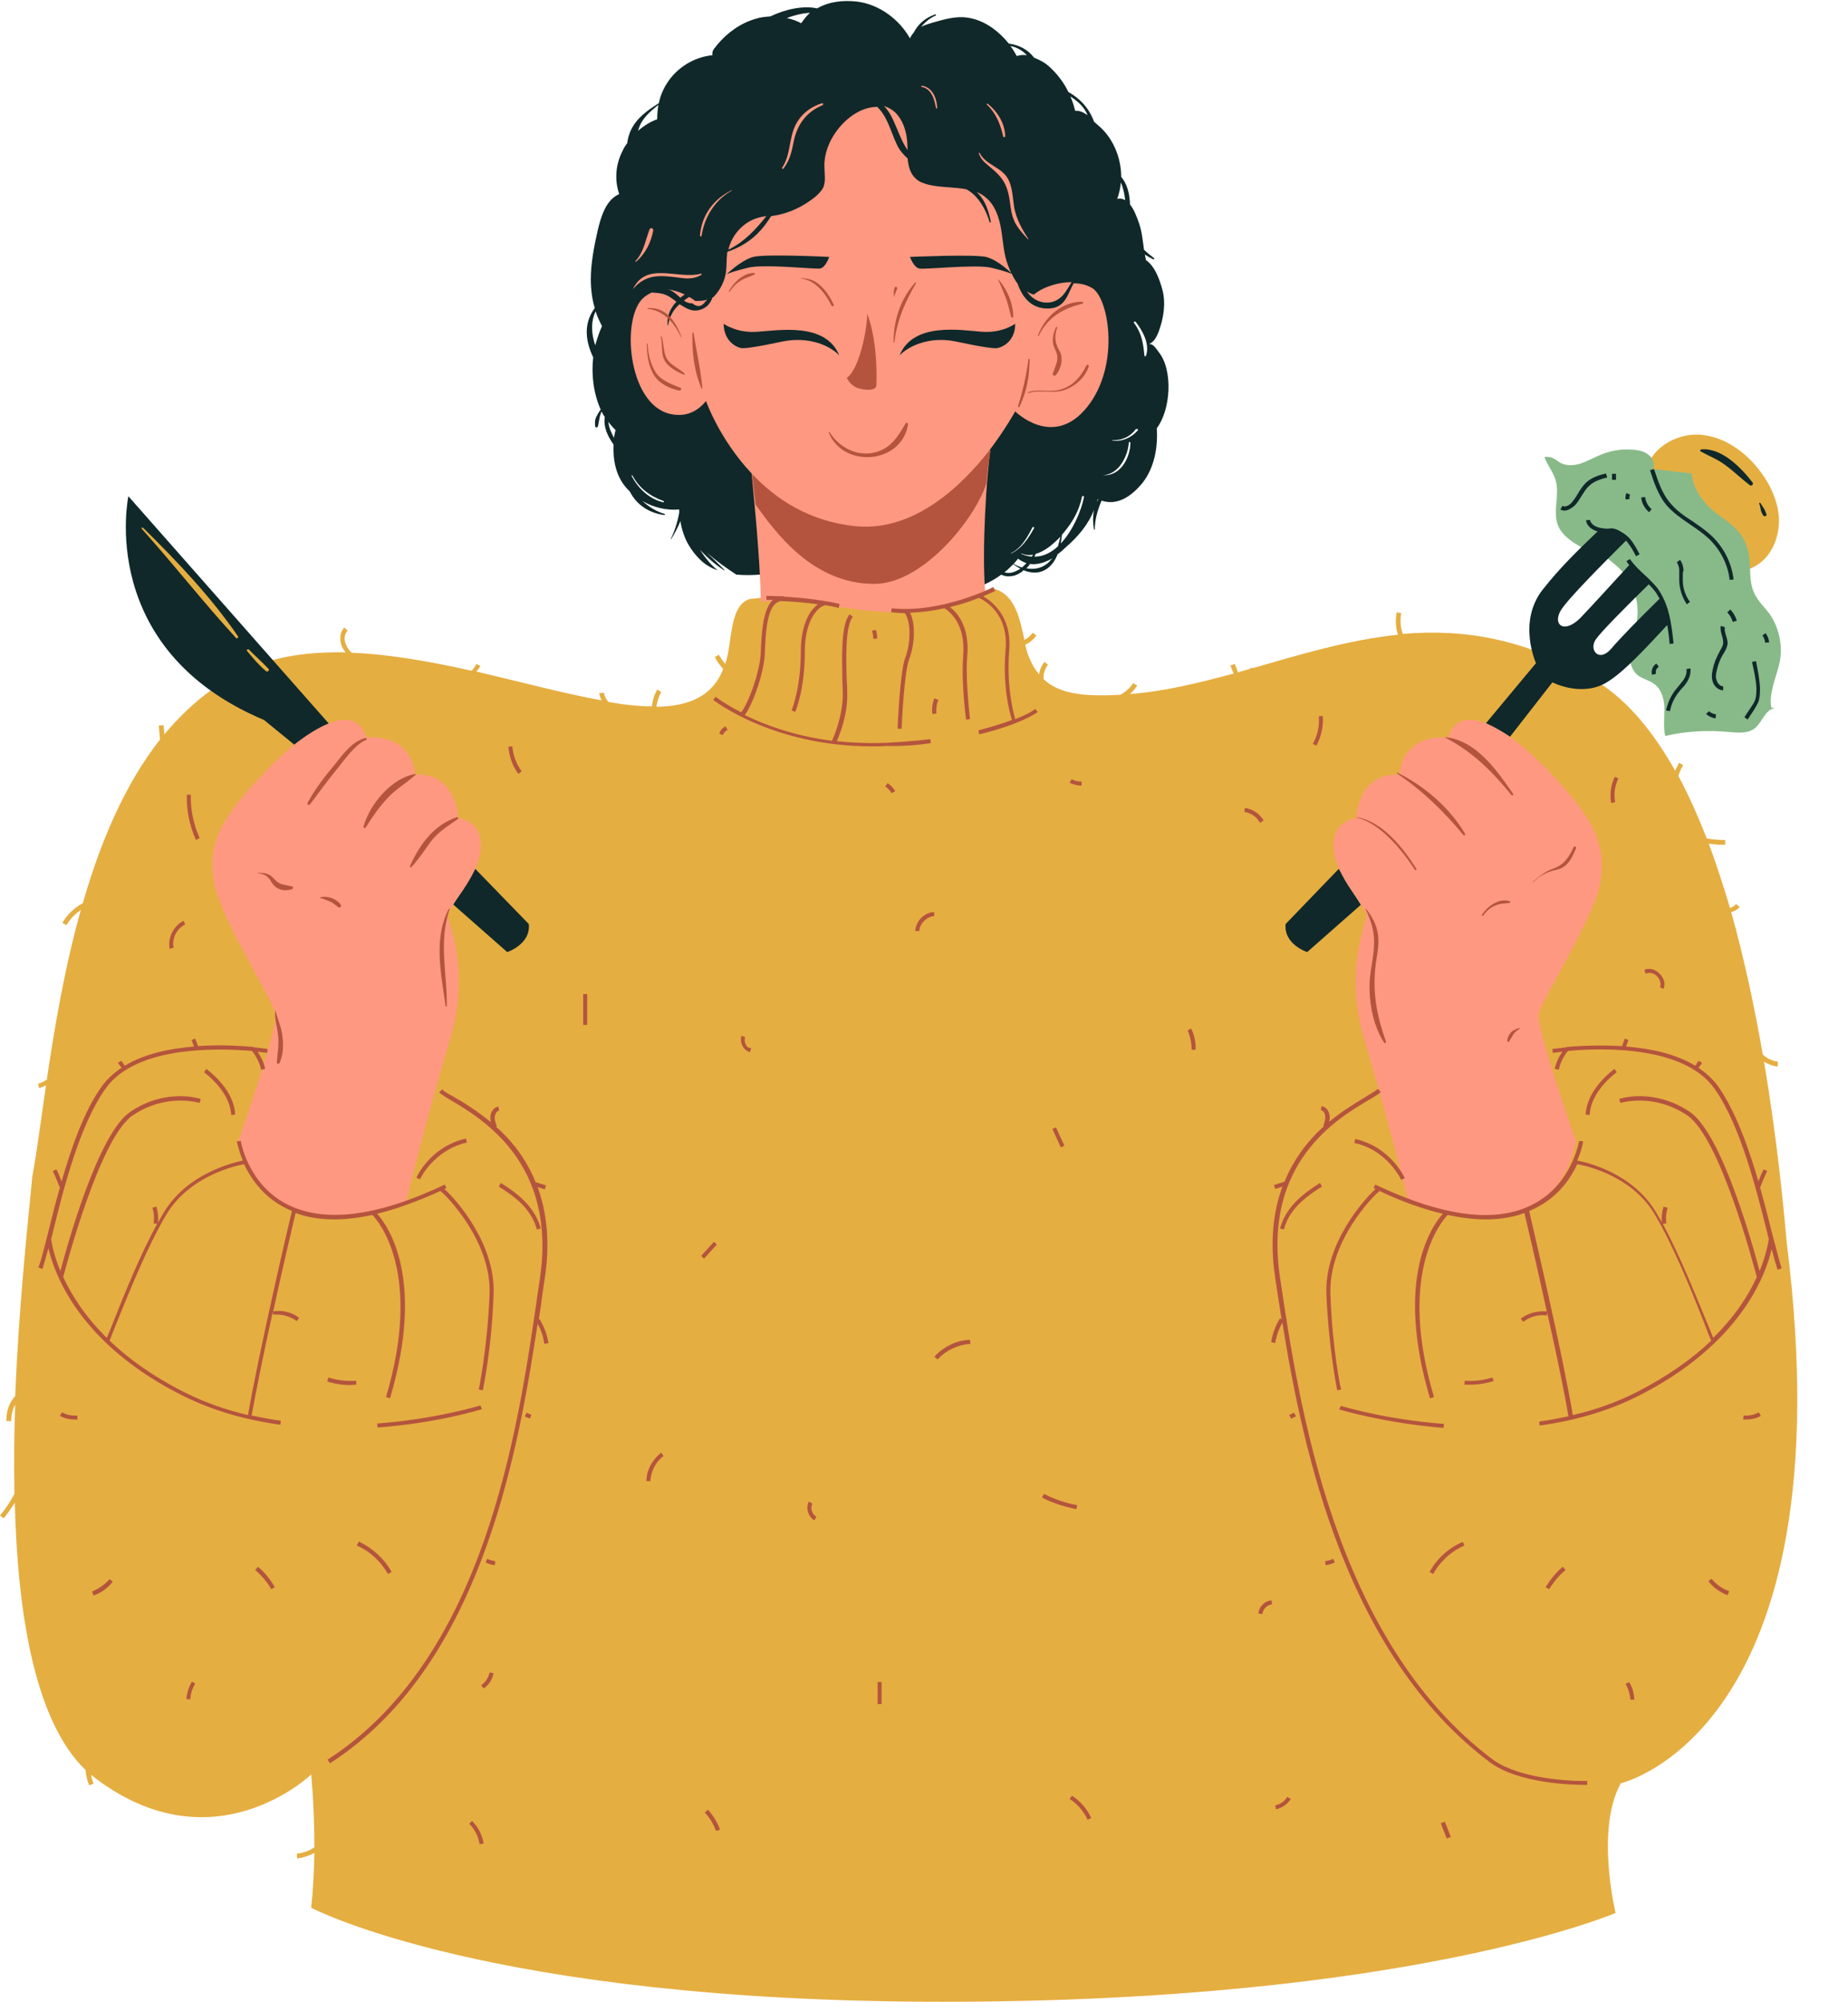 <?xml version="1.0" encoding="UTF-8" standalone="no"?><svg xmlns="http://www.w3.org/2000/svg" xmlns:xlink="http://www.w3.org/1999/xlink" fill="#000000" height="500.2" preserveAspectRatio="xMidYMid meet" version="1" viewBox="0.0 -0.2 462.0 500.2" width="462" zoomAndPan="magnify"><g id="change1_1"><path d="M405.2,445.4c-6.4,11.5-1.3,32.4-1.3,32.4S352.5,500,235.7,500c-113.6,0-157.9-23.5-157.9-23.5 c0.5-4.6,0.7-9.3,0.8-13.7c-1.3,0.7-2.8,1.2-4.3,1.4l-0.1-1.2c1.6-0.2,3.1-0.7,4.4-1.6c0-10.2-0.8-18.2-0.8-18.2s-24.3,23.4-54,0.9 c-0.3-0.3-0.7-0.5-1-0.8c0.1,0.8,0.3,1.5,0.6,2.2l-1.1,0.4c-0.5-1.2-0.8-2.5-0.9-3.8C8.8,430,4.4,403.4,3.7,375.3 c-0.9,1.4-1.8,2.7-2.8,3.9L0,378.5c1.4-1.7,2.6-3.5,3.6-5.4c-0.1-7.4-0.1-14.9,0.2-22.3c-0.7,1.3-1,2.7-1,4.1l-1.2,0 c-0.1-2.3,0.7-4.6,2.2-6.3c0.9-22.2,3.1-42.7,4.3-55c0,0,0,0,0,0c1.1-5.8,2.1-13.7,3.4-22.6c-0.6,0.3-1.1,0.5-1.7,0.7l-0.3-1.1 c0.8-0.2,1.5-0.6,2.2-1c1.9-12.8,4.4-27.8,8.5-42.4c-1.5,1-2.7,2.3-3.6,3.8l-1-0.6c1.2-2.1,3-3.8,5.1-4.9 c4.3-15,10.4-29.6,19.3-40.9l-0.3-3.5l1.2-0.1l0.2,2.3c4.9-5.9,10.6-10.9,17.3-14.6c0.4-0.2,0.8-0.4,1.2-0.6c-2.1-1.4-4-3.1-5.8-4.9 c-3.1-3.2-5.7-6.8-8.4-10.3c-2.7-3.5-5.5-7-7.7-10.9c-1.5-2.6-2.7-5.3-3.4-8.2c-0.4-1.6-3.1-7.5,0.4-5.1c5.1,3.4,9.1,9.3,13.3,13.7 c1.2,1.2,2.6,3.1,3.7,4.3c2.9,3.1,4.9,6,7.6,9.2c2.7,3.1,6,5.7,8.3,9c5.9-1.7,12.3-2.2,18.8-2.1c-0.3-0.4-0.7-0.9-0.9-1.4 c-0.6-1.4-0.7-3.5,0.6-4.8l0.8,0.8c-0.9,0.9-0.9,2.4-0.4,3.5c0.3,0.7,0.8,1.4,1.4,2c9.8,0.4,20.1,2.3,30,4.5 c0.5-0.5,0.9-1.1,1.2-1.7l1,0.5c-0.3,0.5-0.6,1-1,1.4c11.1,2.6,21.9,5.5,31.3,7.2c-0.3-0.6-0.5-1.2-0.6-1.8l1.2-0.1 c0.1,0.8,0.5,1.6,1.1,2.3c3.9,0.7,7.6,1.1,10.9,1.1c0.1-1.5,0.6-2.9,1.3-4.2l1,0.6c-0.6,1.1-1,2.4-1.2,3.7c8.1-0.1,14-2.6,16.7-9.4 c-0.8-0.9-1.5-1.9-2.1-3l1-0.6c0.5,0.8,1,1.6,1.6,2.3c0.3-0.8,0.5-1.7,0.7-2.6c1-5.3,1-12.7,5.8-13.7c0.7,0,1.5-0.1,2.2-0.2 c0.9-0.1,1.7-6.4,2.5-6.4c5.3,0,10.8-3.7,16-3c6.2,0.9,11.7,3.3,18,3c6.8-0.3,11-1,19,5c0.5-0.2,2.4-0.7,2.9-0.9 c5.5,1.4,6.6,7.8,7.7,12.8c0.8-0.4,1.5-1,2.1-1.8l0.9,0.7c-0.7,1-1.7,1.8-2.8,2.3c0.3,1.1,0.5,2.1,0.9,3c0.7,1.7,1.5,3.2,2.6,4.4 c0.1-1.1,0.6-2.2,1.3-3.1l0.9,0.7c-0.8,1-1.2,2.3-1.1,3.6c3.6,3.4,9.2,4.5,19.2,3.9c1.3-0.7,2.4-1.7,3.2-2.9l1,0.6 c-0.5,0.8-1.1,1.5-1.8,2.1c0.1,0,0.2,0,0.3,0c8.6-0.7,17.1-2.8,25.6-5.1l-0.8-2l1.1-0.4l0.8,2.1c1-0.3,2.1-0.6,3.1-0.9v-0.2h0.8 c11.8-3.4,23.7-7,36.1-8.3c-0.6-1.8-0.7-3.7-0.3-5.6l1.1,0.2c-0.3,1.7-0.2,3.6,0.4,5.2c15.3-1.3,31.4,1.1,48.9,12.1 c7.5,4.8,13.8,12.5,19.2,22.1c0.3-0.7,0.6-1.3,1-2l1,0.6c-0.5,0.8-0.9,1.7-1.2,2.7c2.6,4.8,4.9,10.1,7.1,15.6c1.5,0.3,3,0.4,4.6,0.4 l0,1.2c-1.4,0-2.7-0.1-4.1-0.3c1.9,5.2,3.7,10.6,5.3,16.1c0.6-0.2,1.1-0.5,1.5-1l0.9,0.7c-0.5,0.7-1.3,1.1-2.1,1.3 c3.3,11.8,5.9,24.1,7.9,35.6c1,1,2.4,1.6,3.8,1.8l-0.1,1.2c-1.2-0.1-2.4-0.6-3.4-1.2c3.3,19.4,4.9,36.4,5.7,45.3v0 C462,432.4,405.2,445.4,405.2,445.4z M415.6,132.5c2.7,4.2,6.4,7.8,11.1,9.6c4.7,1.7,10.3,1.1,14-2.2c3-2.8,4.3-7.1,4-11.2 c-0.4-4.1-2.2-7.9-4.7-11.2c-3.7-4.9-9.1-8.7-15.2-9.1c-6.1-0.3-12.5,3.7-13.5,9.7c0,0,1,2.4,1.1,5.6 C412.5,126.9,413.9,129.9,415.6,132.5z" fill="#e5ae41"/></g><g id="change2_1"><path d="M445,164.8c-0.7,3.9-2.8,7.7-2.2,11.7c0,0-0.1,0-0.1,0l0.9,0.3c-2.3,0.3-3,3.4-4.8,4.9 c-1.8,1.5-4.4,1.2-6.7,1c-5.3-0.5-10.6-0.2-15.8,1c-0.5-2.2-0.2-4.5-0.2-6.7c0-2.2-0.6-4.7-2.3-6.1c-1.3-1.1-3.1-1.4-4.4-2.4 c-1.8-1.5-2.2-4.2-1.9-6.6c0.4-2.4,1.3-4.6,1.7-6.9c0.9-5.3-1.3-10.7-5.4-14.1c-0.7-0.6-2.1-1.7-2.8-2.3c-1.8,0-3.4-0.9-5-1.7 c-2.6-1.4-5.4-3.1-6.5-5.8c-1.4-3.5,0.5-7.7-0.6-11.3c-0.6-2.1-2.1-3.8-2.8-5.8c1.5-0.2,2.4,0.3,3.6,1.2c1.6,1.1,3.7,1,5.5,0.4 c1.8-0.6,3.5-1.6,5.3-2.3c2.5-1,5.3-1.4,8-1.1c1.3,0.1,2.7,0.4,3.7,1.3c1,0.8,1.6,2.3,1.1,3.5c3.2,0.4,6.4,0.7,9.6,1.1 c0.4,3.4,2.1,6.2,4.6,8.6c2.2,2.1,5,3.5,7,5.8c1.2,1.4,2.1,3.1,2.5,4.9c0.9,3.5,0,7.4,1.6,10.7c0.9,1.9,2.5,3.4,3.8,5.1 C444.6,156.4,445.7,160.7,445,164.8z" fill="#88ba89"/></g><g id="change3_1"><path d="M417.4,160.7l1-0.1c-0.4-3.5-0.8-7.8-2.6-11.4c-0.1-0.2-0.2-0.4-0.3-0.6c0,0,0,0,0,0 c-0.3-0.6-0.7-1.2-1.1-1.8c-1-1.2-2.1-2.3-3.2-3.3c-1.4-1.3-2.7-2.5-3.7-4l-0.9,0.5c0.2,0.4,0.5,0.7,0.7,1 c-4.8,5.2-9.4,10.3-12.2,13.2c-4.1,4.1-6.9,1.7-5-1.7c1.6-2.9,12.1-13.3,16.4-17.6c0.2,0.2,0.4,0.4,0.5,0.6c0.8,1,1.4,2.1,2,3.3 l0.9-0.5c-0.6-1.2-1.3-2.4-2.1-3.5c-0.8-1-1.7-1.7-2.7-2.2c-0.6-0.4-1.3-0.7-2.2-0.8c-0.3,0-0.6,0.1-1,0.1c0,0-0.1,0-0.1,0 c-0.6,0-1.1-0.1-1.7-0.2c-1.2-0.2-2.4-0.9-2.6-2l-1,0.1c0.2,1.5,1.5,2.4,2.9,2.8c-4.8,4.6-9.2,8.8-13.7,14.5 c-6.4,8.1-1.7,18.4-1.7,18.4l-12.5,15c0,0,4.8,2.5,6,3.4l10.6-13.6c0,0,7.3,3.8,13.6,0c4.3-2.6,9.7-8.5,15.1-14.3 C417.1,157.7,417.3,159.3,417.4,160.7z M402.8,161.9c-3.1,3.6-5.7,0.2-3.8-2.4c1.4-2,8-8.6,13.2-13.7c0.5,0.5,1,1.1,1.5,1.7 c0.5,0.6,0.8,1.3,1.2,1.9C409.9,154.3,405,159.3,402.8,161.9z M431.5,158.6c0.2,0.6,0.4,1.3,0.4,2c-0.1,0.9-0.5,1.7-1,2.5l-0.2,0.3 c-0.7,1.2-1.2,2.5-1.5,3.9c-0.3,1.1-0.3,1.9,0,2.6c0.2,0.7,0.9,1.4,1.6,1.4l0,1c-1.1,0-2.2-0.9-2.6-2.1c-0.4-1.1-0.2-2.3,0-3.2 c0.3-1.5,0.9-2.9,1.6-4.2l0.2-0.4c0.4-0.7,0.8-1.3,0.8-2c0-0.5-0.1-1.1-0.3-1.7c-0.2-0.8-0.5-1.6-0.3-2.5l1,0.3 C431.1,157.3,431.3,157.9,431.5,158.6z M440,171.7c0,0.9,0,2-0.3,3.2c-0.3,0.8-0.8,1.6-1.2,2.3l-1.6,2.4l-0.8-0.6l1.6-2.4 c0.4-0.6,0.9-1.3,1.1-2c0.3-0.9,0.3-2,0.3-2.8c-0.1-2.2-0.6-4.4-1.1-6.6l1-0.2C439.4,167.1,439.9,169.4,440,171.7z M427.1,134.3 c-1.4-1.3-2.9-2.3-4.5-3.4c-2.2-1.5-4.4-3-6.1-5c-2-2.5-3.1-5.8-4-8.6l1-0.3c1,2.9,1.9,5.9,3.9,8.3c1.6,2,3.6,3.4,5.8,4.8 c1.6,1.1,3.2,2.2,4.6,3.5c3.1,2.9,5.1,6.8,5.6,11l-1,0.1C432,140.8,430,137,427.1,134.3z M391.1,127.4c-0.4,0-0.7-0.1-1-0.3l0.5-0.9 c0.7,0.4,1.7-0.1,2.3-0.8c0.6-0.7,1.1-1.4,1.6-2.3c0.6-1,1.2-1.9,2-2.7c1.4-1.3,3.3-1.9,5-2.3l0.3,1c-1.5,0.4-3.3,0.9-4.5,2.1 c-0.8,0.7-1.3,1.6-1.9,2.5c-0.5,0.8-1,1.7-1.7,2.4C392.9,126.8,392,127.4,391.1,127.4z M422.6,166.8c0.2,1.4-0.4,2.7-0.9,3.5 c-0.4,0.6-0.8,1.1-1.3,1.6c-0.3,0.3-0.6,0.7-0.9,1.1c-1,1.3-1.7,2.9-2,4.5l-1-0.2c0.4-1.7,1.1-3.4,2.2-4.9c0.3-0.4,0.6-0.7,0.9-1.1 c0.4-0.5,0.8-1,1.2-1.5c0.5-0.7,1-1.8,0.8-2.8L422.6,166.8z M420.7,143.7c0,0.3,0,0.7,0,1c0,2,0.6,3.9,1.8,5.5l-0.8,0.6 c-1.2-1.8-1.9-4-1.9-6.1c0-0.3,0-0.7,0-1c0-0.5,0-0.9,0-1.4c0-0.9-0.3-1.5-0.6-2l0.8-0.6c0.5,0.6,0.8,1.5,0.9,2.6 C420.7,142.7,420.7,143.2,420.7,143.7z M432.6,152.1c0.7,0.8,1.3,1.7,1.6,2.8l-1,0.3c-0.3-0.9-0.7-1.7-1.4-2.4L432.6,152.1z M410.3,124.1l1-0.1c0.1,1.1,0.7,2.3,1.6,3l-0.6,0.8C411.2,126.9,410.4,125.5,410.3,124.1z M406.4,124.6c-0.1-0.5,0-1.1,0.2-1.6 l0.9,0.4c-0.1,0.3-0.2,0.7-0.1,1.1L406.4,124.6z M404,119.7h-1v-1.5h1V119.7z M414.1,165.6l0.6,0.8c-0.6,0.4-0.9,1.1-0.7,1.8l-1,0.2 C412.7,167.3,413.2,166.2,414.1,165.6z M427.3,177.5c0.4,0.5,1.1,0.7,1.7,0.8l-0.1,1c-0.9-0.1-1.7-0.5-2.4-1.1L427.3,177.5z M442.3,160.3l-1,0.1c-0.1-0.7-0.3-1.3-0.7-1.8l0.8-0.6C441.9,158.7,442.2,159.5,442.3,160.3z M132.2,230.7c0.5,5.1-5.4,7-5.4,7 l-13.4-11.8l-9.6-15.8l15.1,6.9L132.2,230.7z M334.7,216.9l5.5,9l-13.4,11.8c0,0-5.9-1.9-5.4-7L334.7,216.9z M66,179.7l7.6,6.2 c0,0,25.1,22.1,8.6-5.3l-50.1-56.8C32.1,123.8,23.9,162,66,179.7z M62.2,162.1c1.6,1.6,3.3,3.1,4.9,4.8c0.4,0.4-0.2,0.9-0.6,0.6 c-1.8-1.5-3.2-3.2-4.7-5C61.5,162.3,61.9,161.9,62.2,162.1z M35.8,131.7c8.5,8.4,16.9,17.2,23.7,27.1c0.2,0.3-0.3,0.7-0.5,0.4 c-8.1-8.8-15.5-18.3-23.5-27.2C35.2,131.8,35.5,131.5,35.8,131.7z M425.2,112.6c-0.3-0.1-0.1-0.5,0.1-0.5c5.1-0.5,10,4.6,12.8,8.2 c0.4,0.5-0.2,1.1-0.7,0.7c-2.1-1.6-4-3.5-6.1-5C429.5,114.6,427.3,113.8,425.2,112.6z M440.8,128.6c-0.3-0.5-0.5-0.9-0.6-1.4 c-0.1-0.5-0.2-1.1-0.4-1.6c0-0.2,0.2-0.2,0.3-0.1c0.3,0.5,0.6,0.9,0.9,1.4c0.3,0.5,0.4,0.9,0.6,1.4 C441.8,128.7,441.1,129,440.8,128.6z M289.7,87.8c-0.7-0.9-1.4-2.2-2.5-2c1.3-0.5,2-1.9,2.5-3.2c1.2-3.3,1.8-7,0.9-10.4 c-0.7-2.6-1.9-5.9-4.1-7.4c-0.1-0.5-0.2-0.9-0.3-1.4c0.6,0.4,1.3,0.8,2.1,1.2c0.2,0.1,0.4-0.2,0.2-0.3c-0.9-0.7-1.8-1.4-2.5-2.1 c-0.3-2.2-0.5-4.4-1.2-6.5c-0.6-1.7-1.3-3.6-2.3-4.8c0-0.7-0.1-1.4-0.2-2.2c-0.3-1.8-0.9-3.4-2-4.7c0-4.9-2.1-9.9-5.9-13 c-0.3-0.3-0.6-0.5-0.9-0.8c-1.1-3.1-3.3-5.7-6.4-7.4c-1-2.1-2.4-4-4-5.6c-0.8-0.8-1.6-1.5-2.5-2c-0.7-0.4-1.4-0.7-2.1-1 c-1.4-1.9-3.7-3.2-6.3-3.5c-2.9-3.6-6.9-6.4-11.5-6.6c-2.6-0.1-5.2,0.7-7.7,1.4c-1,0.3-1.9,0.6-2.7,1c1-1.2,2.2-2.2,3.6-2.8 c0.2-0.1,0.1-0.4-0.1-0.3c-2.4,0.8-4.3,2.4-5.4,4.6c-0.4,0.4-0.7,0.9-0.9,1.4c-2.7-4.8-7.7-8.5-13.2-9.2c-3.6-0.4-7.1,0-10,1.7 c-3.6-0.8-8.2,0.3-11.7,2c-1.2,0.1-2.5,0.2-3.7,0.6c-3.8,1.1-7.1,3.5-9.6,6.5c-0.8,1.1-1.3,1.3-1.2,2.6c-3.9,0.4-7.5,2.3-10.1,5.3 c-1.6,1.9-2.8,4.2-3.3,6.7c-2.9,1.8-5.7,3.8-7.1,7c-0.4,1-0.7,2-0.8,3c-0.5,0.6-0.9,1.3-1.2,2c-1.7,3.3-2,7.2-0.8,10.7 c-3.3,1.4-4.6,5.7-5.4,9.2c-0.9,4-1.7,8.1-1.7,12.1c0,2.4,0.3,4.9,1,7.2c0,0,0,0-0.1,0.1c-2.8,3.9-2.2,8.2-0.3,12.2 c-0.5,4.4,0.1,9.1,1.9,13.1c0,0,0,0-0.1,0c-0.4,0.6-0.8,1.3-1.1,1.9c-0.3,0.7-0.3,1.5-0.2,2.2c0,0.4,0.6,0.4,0.7,0 c0.1-0.7,0.3-1.4,0.4-2.1c0.1-0.6,0.3-1.1,0.5-1.6c0.2,0.5,0.5,1,0.8,1.4c-0.4,2.4,0.7,4.8,2.2,6.9c-0.2,3.9,0.6,7.8,3.1,10.7 c0.3,0.4,0.7,0.7,1,1.1c1.6,3.1,4.6,5.3,8.6,5.8c0.2,0,0.2-0.2,0-0.3c-2.1-0.6-3.9-1.8-5.5-3.2c2.8,1.6,6,2.4,9.2,2.1 c0,0.3,0,0.5,0,0.8c-0.4,2.4-1.2,4.7-2.1,6.6c0,0.1,0,0.1,0.1,0c0.8-1.3,1.7-2.9,2.3-4.5c0.3,2,1,4.1,1.9,5.7c0.9,1.6,2,3,3.3,4.2 c1.2,1.1,2.6,1.9,4.1,2.4c-1.7-1.4-3.1-3.1-4.4-5.1c0,0,0,0,0,0c1.8,1.9,3.7,3.6,6,5.1c0.1,0.1,0.2-0.1,0.1-0.1 c-1.4-1.4-2.9-2.9-4.4-4.3c2.3,2,4.8,3.8,7.4,5.5c0.1,0,0.2,0,0.3,0c3.3,0.3,6.6-0.1,9.9-0.4c3.6,3.9,6.3-3,11.5-2 c3.6,0.7,8,11.8,11.5,10.6c4.6-1.5,9.1-3.4,13.3-5.8c0.4,0.8,1,1.4,1.9,1.6c6.1,1.3,12.8-0.3,17.8-4c0.7,0.3,1.4,0.5,2.3,0.4 c1.3-0.1,2.4-0.7,3.3-1.5c2,0.8,4.1,0.9,6-0.5c1.2-0.9,2-2.2,2.5-3.5c0.7-0.5,1.4-1.1,2-1.7c3-2.6,5.7-5.7,7.1-9.4 c-0.3,1.6-0.3,3.2,0,4.9c0,0.1,0.2,0.1,0.2,0c0-2.4,0.7-4.9,1.7-7.2c3.9,1.3,7.4-1,10.2-4.4c3-3.8,3.9-8.9,3.6-13.7 C292.7,102.2,293.3,92.3,289.7,87.8z M148.8,86.1c-0.9-2.8-1.2-5.7,0.1-8.5c0.4,1.3,1,2.5,1.6,3.7C149.8,82.8,149.3,84.4,148.8,86.1 z M153.5,109.2c-0.7-1.3-1.3-2.6-1.4-4c0.5,0.7,1.1,1.4,1.8,2.1C153.7,107.9,153.6,108.6,153.5,109.2z M160.3,30.5 c1-1.8,2.7-3.2,4.3-4.5c-0.2,1.2-0.3,2.4-0.3,3.6c-1.7,0.6-3.3,1.6-4.8,2.9C159.7,31.9,159.9,31.2,160.3,30.5z M165.8,125.3 c-3.5-0.8-6.3-3.5-7.9-6.6c-0.1-0.1,0.1-0.2,0.2-0.1c1.7,3.2,4.4,5.2,7.8,6.4C166,125.1,166,125.4,165.8,125.3z M200.3,5.6 c-1.1-0.6-2.3-1-3.6-1.3c1.9-0.7,3.9-1.2,5.8-1.3C201.7,3.7,201,4.6,200.3,5.6z M258.1,131.6c0.1-0.3,0.6,0,0.4,0.2 c-1.4,2.5-3,5-5.7,6.3c-0.1,0-0.1-0.1,0-0.1C255.4,136.7,256.8,134.1,258.1,131.6z M258.3,138.4c-0.1,0.2-0.3,0.3-0.4,0.5 c-0.8-0.1-1.7-0.3-2.6-0.7c-0.1,0,0-0.1,0-0.1C256.3,138.5,257.3,138.6,258.3,138.4z M256.7,13.6c-0.8-0.1-1.6-0.1-2.5,0.2 c-0.5-0.9-1-1.7-1.6-2.5C254.2,11.6,255.6,12.4,256.7,13.6z M254.2,142.4c-1.1,0.6-2.2,0.7-3.1,0.4c0.8-0.6,1.5-1.3,2.2-2 c0.6,0.4,1.2,0.8,1.8,1.1C254.8,142.1,254.5,142.3,254.2,142.4z M255.5,141.6c-0.7-0.2-1.4-0.5-2.1-0.9c0.4-0.4,0.8-0.9,1.1-1.3 c0.7,0.5,1.4,0.9,2.1,1.1C256.3,140.9,255.9,141.2,255.5,141.6z M262.4,140.1c-1.7,1.7-3.8,2.1-5.8,1.7c0.3-0.3,0.7-0.7,0.9-1.1 c1,0.2,2.1,0,3.2-0.3c0.9-0.3,1.7-0.7,2.5-1.1C262.9,139.5,262.6,139.8,262.4,140.1z M264.5,136.3c-1.7,1.6-3.7,2.6-5.9,2.6 c0.1-0.2,0.2-0.4,0.3-0.7c2.3-0.6,4.5-2.5,6.2-4.3C264.9,134.7,264.7,135.6,264.5,136.3z M265.2,135.6c0.1-0.7,0.2-1.5,0.3-2.2 c0.2-0.2,0.4-0.5,0.6-0.7c2.2-2.7,3.7-5.4,4.4-8.8c0.1-0.3,0.5-0.2,0.5,0.1C270.3,127.5,268.2,132.4,265.2,135.6z M268.8,27.5 c-0.3-1.2-0.7-2.5-1.2-3.6c1.8,1.2,3.4,2.5,4.3,4.7c0,0,0,0,0,0C270.9,27.9,270,27.4,268.8,27.5z M274.3,125.1 c0-0.2,0.1-0.4,0.1-0.6c0,0,0.1,0,0.1,0C274.5,124.8,274.4,125,274.3,125.1z M280.2,45.4c0.6,1.3,0.9,2.8,1.1,4.4 c-0.6-0.3-1.2-0.5-2-0.3C279.8,48.1,280.1,46.8,280.2,45.4z M275.8,118.5C275.7,118.5,275.7,118.4,275.8,118.5 c3.9-0.1,6.2-4.8,6.4-8.1c0-0.2,0.4-0.2,0.4,0C282.6,114.1,280.1,118.9,275.8,118.5z M284.4,107.4c-1.6,1.8-3.9,2.8-6.3,2.5 c-0.1,0-0.1-0.1,0-0.1c2.3,0.1,4.5-0.9,5.8-2.7C284.2,106.8,284.7,107.1,284.4,107.4z M286.5,88.7c-0.1,0.2-0.4,0.2-0.4-0.1 c-0.3-3.1-0.7-5.6-2.6-8.1c-0.2-0.2,0.2-0.5,0.4-0.3C285.7,82.5,287.5,85.8,286.5,88.7z" fill="#10282a"/></g><g id="change4_1"><path d="M244.7,38.1c0-0.1,0.1-0.2,0.2-0.1c1.7,3.3,5.9,3.5,7.4,7.1c0.9,2.1,0.9,4.6,1.3,6.8 c0.6,2.8,1.9,5.2,3.5,7.6c0,0,0,0.1-0.1,0.1c-1.2-1.3-2.5-2.7-3.3-4.3c-1.2-2.4-1-5-1.7-7.5c-0.9-3.3-2.5-4.6-5-6.7 C245.9,40.2,245.2,39.5,244.7,38.1z M195.8,42c1.6-2,2.1-4.2,2.6-6.7c0.8-4.2,3.1-7.5,7.2-9.2c0.3-0.1,0.2-0.6-0.1-0.5 c-2.9,0.9-5.2,2.7-6.6,5.4c-1.7,3.4-1.2,7.4-3.3,10.6C195.4,41.9,195.7,42.1,195.8,42z M175.4,58.7c0.7-4.7,3.4-9,7.6-11.3 c0.1,0,0-0.1,0-0.1c-4.6,2.2-7.6,6.3-8,11.3C174.9,58.9,175.4,59,175.4,58.7z M158.2,72.1c3.3-4,7.1-3.5,11.7-2.9 c1.9,0.3,3.8,0.3,5.4-0.7c0.2-0.1,0.1-0.4-0.1-0.3C169.3,69.7,161.6,65,158.2,72.1C158.1,72.1,158.2,72.2,158.2,72.1z M159,65.2 c2.3-1.9,3.8-4.9,4.3-7.8c0.1-0.6-0.7-0.8-0.9-0.3c-1.1,2.8-1.4,5.6-3.5,7.9C158.8,65.2,158.9,65.3,159,65.2z M230.4,21.5 c2.5,0.5,3.2,3.1,3.6,5.3c0,0.2,0.3,0.1,0.3,0c-0.1-2.4-1.1-5.1-3.8-5.6C230.3,21.2,230.3,21.5,230.4,21.5z M250.8,33.9 c0.1,0.3,0.5,0.2,0.5-0.1c-0.1-3.2-1.9-6.1-4.4-8.1c-0.1-0.1-0.3,0.1-0.2,0.2C249,28.1,250.1,30.8,250.8,33.9z M400.2,219.6 c1.2-9.1-1.7-15.4-13.5-27.6c-11.9-12.2-22.2-16.3-24.7-7.9c0,0-11-1.5-12.2,9.3c0,0-9.4-1.5-10.8,10.8c0,0-6.2,0.6-5.6,7.8 c0.6,7.2,8.4,14.5,8.2,16.7c-0.2,2.3-5.6,13.9-0.5,30.9c5.2,17.1,11,40.5,11,40.5s35.8,14.9,41.9-15.2c0,0-9.9-28-9.3-31.7 C385.3,249.6,399,228.7,400.2,219.6z M257,73c2.2,2.9,6.3,3.3,8.7,0.6c0.9-1,1.5-2.2,2.2-3.3c-3.5,0-7.3,1.3-9.4,3.1 c-0.6-0.1-1.2-0.4-1.8-0.8C256.8,72.8,256.9,72.9,257,73z M167.6,72.3c1,0.5,1.7,1.2,2.5,1.9c0.4-0.3,0.7-0.6,1.1-0.8 c-1.2-0.6-2.7-1.1-4.3-1.3C167.2,72.2,167.4,72.2,167.6,72.3z M114.6,204.2c-1.4-12.3-10.8-10.8-10.8-10.8 c-1.2-10.8-12.2-9.3-12.2-9.3c-1.3-4.4-4.7-5.4-9.5-3.5c-2.5,1-5.4,2.8-8.6,5.3c-2.1,1.7-4.4,3.8-6.6,6.1 c-11.9,12.2-14.8,18.4-13.5,27.6c1.2,9.1,14.9,30,15.5,33.6c0.6,3.7-9.3,31.7-9.3,31.7c6.1,30.1,41.9,15.2,41.9,15.2 s5.8-23.4,11-40.5s-0.3-28.6-0.5-30.9c-0.2-2.3,7.6-9.6,8.2-16.7C120.8,204.8,114.6,204.2,114.6,204.2z M176.3,75.2 c0.2-0.2,0.4-0.3,0.5-0.5c-1,0.3-2,0.3-3,0.3c0,0-0.6-0.5-1.5-1c-0.5,0.3-0.9,0.6-1.3,0.9c0.6,0.5,1.3,0.7,2.1,0.7 C174.3,76.6,175.4,76.5,176.3,75.2z M191.6,53.8c-0.7,0.1-1.3,0.2-2,0.4c-3.7,1-6.7,4.3-7.5,8C186.1,60.2,188.8,57.3,191.6,53.8z M226.9,37.3c0-0.7-0.1-1.4-0.1-2.1c-0.2-2.7-1.1-5.5-3.1-7.4c-0.8-0.7-1.7-1.2-2.7-1.5c1,1,1.7,2.2,2.3,3.5 C224.6,32.6,225.4,35.2,226.9,37.3z M271.8,101.5c-8.5,10.6-18,1.1-18,1.1s-2.4,4.4-6.5,9.8c0.1,0,0.2-0.1,0.3-0.1 c-0.9,5.8-2.2,24.6-1.3,35.5c-6.1,3-12.8,4.7-19.6,5c-5.8,0.2-11.6-0.6-17.4-1.4c-4.8-0.7-9.7-1.6-14.6-1.5c-1.4,0-3,0.2-4.5,0.3 c-0.1-11.2-2.2-30.7-2.3-32.1c-8.1-8.6-11.4-18.1-11.4-18.1c-2,2.5-5,4.2-9.1,3.2c-10.6-2.6-12.2-24.4-6.4-29.1 c0.6-0.5,1.3-0.9,1.9-1.2c1.4,0.1,2.6,0.1,4,0.8c0.8,0.4,1.5,1,2.2,1.5c-1.5,1.6-2.4,3.5-2.2,5.9c0,0,0.1,0.1,0.1,0 c0.4-2.3,1.4-4,2.9-5.3c0.1,0.1,0.2,0.2,0.3,0.2c1.4,0.9,2.8,1.7,4.5,1.3c1.8-0.4,2.9-1.6,3.4-3.1c0.1-0.1,0.3-0.2,0.4-0.3 c1.6-1.7,2.7-3.9,3-6.2c0.2-1.6,0.1-3.2,0.3-4.7c0-0.1,0-0.2,0.1-0.3c3.2-1.1,6-2.8,8.3-5.4c1-1.1,1.8-2.3,2.6-3.5 c0.2,0,0.5-0.1,0.7-0.1c3.8-0.6,7.3-2.3,10.3-4.7c0.8-0.7,1.5-1.4,2-2.3c0.7-1.6,0.3-3.5,0.3-5.3c-0.2-5.9,4.6-12.5,10.2-14.4 c1-0.3,2-0.5,3-0.5c2.6,2.5,3.3,6,4.9,9.4c0.7,1.5,1.7,2.6,2.7,3.5c0.2,1.9,0.6,3.7,2,5c0.8,0.8,1.9,1.2,3,1.5 c3.1,0.8,6.6,0.6,9.7,1.2c0.9,0.5,1.8,1.2,2.5,2c1.6,1.8,2.6,3.9,3.3,6.2c0.1,0.2,0.3,0.1,0.3-0.1c-0.5-2.5-1.3-5.1-3.1-7 c-0.1-0.1-0.2-0.2-0.4-0.4c0.8,0.3,1.6,0.8,2.3,1.4c2.3,1.9,3.3,5,3.8,8c0.5,3,0.6,6.1,1.7,8.9c0.5,1.4,1.3,3.1,2.4,4.6 c1.2,3.4,3.4,6.2,7.5,6.2c4.4,0,4.9-3.4,6.5-6.3c1.6,0,3,0.3,4.3,1C277.1,73.4,280.3,90.9,271.8,101.5z M181.6,68.4 c0,0,0.5-0.5,5.4-1.7c3.9-1,16.6,0.4,18,0.2s2.3-2.9,2.3-2.9s-15.8-0.8-19,0C185.1,64.9,181.6,68.4,181.6,68.4z M209.8,88.6 c-3.4-8.4-15.3-6.2-20.5-5.9c-5.1,0.4-8.4-2-8.4-2c0.1,4.7,3.6,6,4.5,6.1c0.8,0.1,3.9-0.3,10.4-1.7 C202.4,83.8,207.7,86.3,209.8,88.6z M227.5,64c0,0,0.9,2.6,2.3,2.9s14.1-1.1,18-0.2c4.9,1.2,5.4,1.7,5.4,1.7s-3.5-3.6-6.7-4.4 C243.3,63.3,227.5,64,227.5,64z M253.8,80.7c0,0-3.2,2.4-8.4,2c-5.1-0.4-17.1-2.5-20.5,5.9c2.2-2.3,7.4-4.8,13.9-3.5 c6.5,1.4,9.6,1.8,10.4,1.7C250.2,86.7,253.8,85.4,253.8,80.7z" fill="#ff9880"/></g><g id="change5_1"><path d="M377.4,225.4c-1.2,0.2-2.3,0.1-3.4,0.6c-1.3,0.5-2.4,1.4-3.2,2.6c-0.1,0.2-0.5,0-0.3-0.2 c1.3-2.1,4.3-4.3,6.9-3.4C377.6,225,377.7,225.3,377.4,225.4z M91.4,206.6c1.7-2.7,3.5-5.3,5.7-7.6c2.1-2.2,4.6-3.6,6.8-5.6 c0.1-0.1,0-0.2-0.1-0.2c-5.9,1-11.4,7.6-12.9,13.1C90.8,206.7,91.2,206.9,91.4,206.6z M77.5,200.8c2.1-2.8,4.2-5.7,6.4-8.4 c2-2.4,4.7-6.5,7.6-7.7c0.3-0.1,0.2-0.5-0.1-0.5c-3.3,0.8-5.6,4-7.6,6.5c-2.6,3.1-5,6.2-6.9,9.7C76.7,200.8,77.2,201.1,77.5,200.8z M104.1,294.1l0.9,0.4c0-0.1,3.4-7.3,11.7-9.2l-0.2-1C107.6,286.3,104.2,293.8,104.1,294.1z M117.3,455.5c1.4,1.4,2.3,3.2,2.6,5.1 l1-0.1c-0.3-2.1-1.3-4.1-2.9-5.7L117.3,455.5z M80.1,224c-0.1,0-0.1,0.2,0,0.2c0.8,0.2,1.7,0.6,2.5,0.9c0.8,0.4,1.3,0.9,2,1.4 c0.4,0.3,0.8-0.2,0.6-0.6C84.1,224.3,81.9,223.6,80.1,224z M64.5,218c1.6,0.2,2.5,0.7,3.3,2.1c0.3,0.5,0.7,1,1.2,1.4 c1.3,0.9,2.5,0.9,4,0.5c0.3-0.1,0.4-0.7,0-0.7c-0.8-0.2-1.5-0.3-2.3-0.5c-1.2-0.3-1.7-0.9-2.5-1.7c-1-1.1-2.2-1.2-3.7-1.2 C64.4,217.8,64.4,218,64.5,218z M102.8,216.5c1.9-2,3.3-4.2,4.9-6.4c1.8-2.4,4.3-3.9,6.7-5.6c0.3-0.2,0.1-0.6-0.2-0.5 c-5.8,2-9.2,6.7-11.7,12.2C102.5,216.5,102.7,216.7,102.8,216.5z M130.4,192.5c-1.3-1.8-2.2-4-2.3-6.2l-1,0.1c0.2,2.4,1,4.8,2.5,6.8 L130.4,192.5z M161.9,77c4.1,0.3,6.8,3.7,8.4,7.1c0,0,0.1,0,0.1,0c-1.4-3.9-3.9-7.7-8.5-7.3C161.8,76.8,161.8,77,161.9,77z M112.2,226.9c-3.9,7.5-1.9,16.3-0.8,24.3c0,0.2,0.3,0.1,0.3,0c0.1-8.3-2.1-16,0.7-24.2C112.5,226.9,112.3,226.8,112.2,226.9z M120.1,351c-0.1,0-11,3.4-25.8,4.5l0.1,1c14.9-1.1,25.9-4.5,26.1-4.6L120.1,351z M49.9,209.2c-1.5-3.4-2.3-7.1-2.2-10.8l-1,0 c-0.1,3.9,0.7,7.8,2.3,11.3L49.9,209.2z M74.8,329.1l-0.6,0.8c-1.7-1.2-3.8-1.8-5.9-1.6l-0.1-0.7c-2.1,9.4-4.1,19.3-5.3,25.9 c2.4,0.5,4.8,1,7.3,1.3l-0.1,1c-8.9-1.2-17-3.6-24.1-7.1c-26.2-13-32.4-30.6-33.9-37c-0.6,2.2-1.1,4-1.5,5.2l-1-0.4 c0.7-1.8,1.5-5,2.5-9c0.8-3.3,1.8-7.2,2.9-11.1l-0.1,0c-0.5-1.3-1.1-2.7-1.7-4l0.9-0.4c0.5,1,0.9,2,1.3,3 c2.5-8.6,5.7-17.8,10.1-23.8c1.3-1.8,3-3.3,4.9-4.6c-0.3-0.4-0.7-0.8-0.9-1.3l0.9-0.4c0.2,0.4,0.5,0.8,0.8,1.2 c4.9-3,11.3-4.3,17.3-4.8l-0.6-1.6l0.9-0.4l0.7,1.9c5.2-0.4,10.2-0.1,13.8,0.2l0.1,0c0,0,0,0,0,0.1c1.4,0.1,2.5,0.3,3.5,0.4l-0.1,1 c-0.7-0.1-1.5-0.2-2.4-0.3c0.9,1.3,1.6,2.8,1.9,4.3l-1,0.2c-0.4-1.7-1.2-3.3-2.3-4.7c-9.8-0.8-29.2-1-36.6,9.4 c-6.5,9.1-10.6,25.3-13.2,36c-0.1,0.5-0.3,1.1-0.4,1.6c0.1,0.5,0.4,3.5,2.3,8c1.8-6.8,9.5-34.5,17.5-39.8c8.9-6,17.2-3.3,17.6-3.2 l-0.3,1c-0.1,0-8.2-2.6-16.7,3.1c-8.2,5.5-16.6,37.5-17.4,40.4c2,4.3,5.3,9.7,10.9,15.2c0.4-0.9,1-2.4,1.8-4.4 c2.5-6.3,6.5-16.3,10.8-24.1l-0.9-0.1c0.2-1.3,0.1-2.7-0.3-3.9l1-0.3c0.4,1.3,0.5,2.7,0.4,4c0.5-0.9,1-1.8,1.5-2.6 c5.8-9.6,17-12.3,19.7-12.9c-1.1-2.7-1.5-4.8-1.5-4.8l1-0.1c0,0.1,1.7,10.6,11.3,15.7c9.3,4.9,22.7,3.3,39.7-4.8l0.4,0.9 c-0.2,0.1-0.3,0.1-0.5,0.2c2.7,2.4,12.8,13.5,12.3,26.3c-0.5,14.1-2.7,23.9-2.7,24l-1-0.2c0-0.1,2.1-9.9,2.7-23.8 c0.5-13.2-10.8-24.7-12.3-25.8c-5.7,2.6-11,4.5-15.8,5.7c2.7,3,12.1,16.2,3.2,46.1l-1-0.3c9.2-30.9-1.8-43.9-3.4-45.5 c-3.4,0.7-6.5,1.1-9.5,1.1c-3.5,0-6.8-0.5-9.7-1.6c-0.6,2.5-3.1,13.1-5.6,24.6C70.6,327.1,73,327.7,74.8,329.1z M73,302.4 c-0.7-0.3-1.4-0.6-2.1-1c-5.3-2.8-8.2-7.2-9.9-10.7c-2.1,0.4-13.5,2.9-19.3,12.4c-4.8,8-9.5,19.8-12.4,26.9 c-0.9,2.2-1.5,3.8-1.9,4.8c4.7,4.5,10.9,9,19.1,13.1c4.7,2.3,9.9,4.2,15.5,5.5C64.6,338.3,72,306.3,73,302.4z M51.6,266.9l-0.6,0.8 c2.9,2.3,6.5,6,6.8,10.7l1-0.1C58.5,273.3,54.8,269.4,51.6,266.9z M89.2,386c3.3,1.4,6,4,7.8,7.1l0.9-0.5c-1.8-3.3-4.8-6-8.2-7.6 L89.2,386z M89.1,345.8l-0.1-1c-2.3,0.2-4.7-0.1-6.9-0.8l-0.3,1c1.9,0.6,3.9,0.9,5.9,0.9C88.1,345.8,88.6,345.8,89.1,345.8z M64.5,391.3l-0.7,0.8c1.6,1.4,3,3,4,4.8l0.9-0.5C67.6,394.5,66.2,392.7,64.5,391.3z M43.4,236.6c-0.5-2.3,0.8-4.8,2.9-5.8l-0.4-0.9 c-2.5,1.2-4,4.2-3.5,7L43.4,236.6z M15.5,352.7l-0.5,0.9c1.1,0.6,2.4,0.9,3.6,0.9c0.3,0,0.5,0,0.8,0l-0.1-1 C18,353.6,16.7,353.4,15.5,352.7z M23,397.5l0.4,1c1.9-0.7,3.6-1.9,4.8-3.5l-0.8-0.6C26.2,395.7,24.7,396.8,23,397.5z M46.6,424.4 l1,0c0-1.4,0.5-2.7,1.2-3.9L48,420C47.2,421.3,46.7,422.9,46.6,424.4z M69.9,265.4c0.9-2.1,1-4.4,0.7-6.7c-0.2-2.2-1.2-4.1-1.7-6.3 c0-0.1-0.1,0-0.1,0c-0.2,2,0.5,3.9,0.7,5.9c0.3,2.3-0.1,4.6-0.3,7C69.3,265.7,69.8,265.7,69.9,265.4z M365.9,208.5 c0.2,0.2,0.5-0.1,0.4-0.3c-3.8-6.5-10.2-12-16.9-15.3c-0.1-0.1-0.2,0.1-0.1,0.2C355.8,197.5,360.9,202.5,365.9,208.5z M377.9,198.5 c0.2,0.2,0.5-0.1,0.4-0.3c-4.1-5.9-9.2-13.4-17-14.2c0,0-0.1,0.1,0,0.1C368.2,187.7,373,192.5,377.9,198.5z M339.2,204.1 c5.9,1.4,11.3,8.1,14.5,13c0.2,0.3,0.6,0,0.4-0.2c-3.3-5.2-8.4-11.8-14.9-12.9C339.1,203.9,339.1,204,339.2,204.1z M338.6,285.4 c8.3,1.8,11.6,9.1,11.7,9.2l0.9-0.4c-0.1-0.3-3.6-7.8-12.4-9.8L338.6,285.4z M329.1,186.1c1.2-2.2,1.8-4.9,1.6-7.4l-1,0.1 c0.2,2.4-0.3,4.8-1.5,6.9L329.1,186.1z M342.4,247.3c0.1,4.5,1.2,9.2,3.6,13c0.2,0.3,0.6,0.1,0.5-0.2c-2.6-7.4-3.6-13.4-2.3-21.2 c0.9-4.9,0.4-8.1-2.7-12c-0.1-0.1-0.2,0-0.1,0.1c2.4,5,2.5,8,1.6,13.5C342.6,242.8,342.3,245,342.4,247.3z M403.8,200.2 c-0.4-2-0.1-4.1,0.8-5.9l-0.9-0.4c-1,2-1.3,4.4-0.9,6.6L403.8,200.2z M414.3,243.8c0.6,0.6,1.1,1.7,0.7,2.7l0.9,0.4 c0.5-1.3,0.1-2.7-1-3.8c-1.1-1.1-2.5-1.5-3.8-1l0.3,1C412.6,242.6,413.7,243.1,414.3,243.8z M388.1,217.4c1-0.3,2-0.4,2.8-1 c1.6-1,2.4-3,3.1-4.6c0.2-0.4-0.4-0.7-0.6-0.3c-1.2,2.6-2.4,4.4-5.2,5.4c-2,0.7-3.3,1.9-5,3.2c0,0,0,0.1,0.1,0.1 C384.8,218.8,386.3,217.9,388.1,217.4z M376.8,259.8c0,0.3,0.4,0.5,0.5,0.2c0.3-0.6,0.7-1.1,1-1.7c0.4-0.6,1-1.1,1.6-1.4 c0.1-0.1,0-0.2-0.1-0.2c-0.8,0.2-1.4,0.5-2,1C377.2,258.4,376.9,259,376.8,259.8z M207.2,107.9c3.6,9,18.2,7.9,19.8-2 c0.1-0.4-0.4-0.6-0.6-0.3c-1.9,3.3-3.8,6.4-7.9,7.3c-4.4,1-8.8-1.4-11.1-5.1C207.3,107.7,207.1,107.8,207.2,107.9z M223.6,74.2 c0-0.4,0.1-0.9,0.3-1.3c0.1-0.4,0.4-0.7,0.4-1.1c0-0.2-0.3-0.5-0.5-0.3C223.3,72.2,223.4,73.4,223.6,74.2 C223.5,74.3,223.6,74.2,223.6,74.2z M214.9,96.9c1.4,0.4,4.1,0.6,4.2-0.8c0.4-11.8-2.3-17.9-2.3-17.9c0.1,2.9-1.8,13.8-5.1,16 C212.3,95.5,213.5,96.6,214.9,96.9z M182.4,72.7c0.8-1.2,1.8-2.2,3-2.9c1-0.6,2.2-0.9,3.2-1.4c0.2-0.1,0.1-0.4-0.1-0.4 c-2.7,0-5.1,2.4-6.3,4.6C182.2,72.7,182.3,72.8,182.4,72.7z M218.3,159.4l1,0c0-0.7-0.1-1.5-0.3-2.2l-1,0.2 C218.2,158,218.3,158.7,218.3,159.4z M259.7,83.7c2.1-4.5,6.1-6.9,10.9-8c0.3-0.1,0.2-0.5-0.1-0.5c-5.1,0-9.3,3.8-11,8.4 C259.3,83.7,259.6,83.8,259.7,83.7z M207.9,76.2c0.2,0.3,0.7,0,0.5-0.3c-0.9-1.9-2-3.7-3.6-5c-1.4-1.2-2.7-1.5-4.5-1.6 c-0.1,0-0.1,0.1,0,0.1C204,69.9,206.4,73.2,207.9,76.2z M254.9,101.4c1.8-3.8,2.5-7.7,2.5-11.8c0-0.2-0.3-0.2-0.3,0 c-0.5,4-1.4,7.9-2.6,11.7C254.4,101.5,254.8,101.7,254.9,101.4z M223.6,85.3c0.6-5.3,2.7-10.2,5.4-14.7c0.1-0.1-0.1-0.3-0.2-0.2 c-3.7,4.2-5.4,9.3-5.4,14.9C223.5,85.5,223.6,85.5,223.6,85.3z M264,93.5c1-1.3,1.7-3.2,1.3-4.9c-0.1-0.7-0.5-1.2-0.8-1.8 c-0.8-1.7-0.9-3.3-0.2-5.1c0.1-0.2-0.2-0.3-0.3-0.1c-0.6,1.3-1,2.7-0.7,4.2c0.2,0.9,0.7,1.6,0.9,2.4c0.5,1.8-0.5,3.3-1,5 C263.1,93.7,263.7,93.8,264,93.5z M251.6,74.6c0.5,1.5,0.8,3,1.2,4.4c0.1,0.3,0.5,0.2,0.5-0.1c0-3.3-1.5-6.7-3.6-9.2 c-0.1-0.1-0.2,0-0.1,0.1C250.3,71.4,251,73.1,251.6,74.6z M188.9,125.9c4.7,6.5,14.1,19.9,29.8,19.8c12.1-0.1,25.1-16.3,27.9-25.1 c0.1-2,0.7-6,1-8.3c-0.1,0-0.2,0.1-0.3,0.1c-6.9,8.8-18.7,20.2-33.2,18.9c-11.7-1.1-20.2-6.8-26.1-13.1 C188,118.6,188.5,122.4,188.9,125.9z M322.3,353.4l0.5,0.9l1.2-0.6l-0.5-0.9L322.3,353.4z M318.8,450.9l0.2,1 c1.5-0.3,2.9-1.3,3.7-2.6l-0.9-0.5C321.2,449.9,320,450.7,318.8,450.9z M373.1,439.4c-39.6-29.8-48.4-88.8-53.1-120.4 c-4.3-28.7,14.3-39.7,22.3-44.4c1.4-0.8,2.3-1.4,2.9-1.9l-0.7-0.8c-0.5,0.4-1.5,1-2.8,1.8c-2.4,1.5-5.9,3.5-9.4,6.4 c0.1-0.5,0.2-1,0.1-1.5c-0.1-1.1-0.8-2.2-2-2.4l-0.2,1c0.7,0.1,1.1,0.9,1.1,1.5c0.1,0.8-0.2,1.7-0.5,2.4l0.2,0.1 c-3.8,3.4-7.4,7.9-9.9,13.9l-2.6,0.8l0.3,1l1.8-0.6c-2.2,6-3.2,13.5-1.8,22.8c0.5,3.2,1,6.7,1.6,10.4l-0.4-0.3 c-1.1,1.8-1.9,3.9-2.2,6l1,0.2c0.3-1.8,0.9-3.5,1.8-5.1c5.3,33.1,16.2,83,51.8,109.8c7.2,5.4,20.8,5.7,23.8,5.7c0.3,0,0.5,0,0.6,0 l0-1C396.7,444.9,380.8,445.1,373.1,439.4z M360.2,455.4l1.5,3.8l1-0.4l-1.5-3.8L360.2,455.4z M314.6,403l1,0.1 c0.1-1.2,1.2-2.3,2.4-2.4l-0.1-1C316.2,399.8,314.7,401.3,314.6,403z M331.3,389.9l0.1,1c0.8-0.1,1.6-0.3,2.3-0.7l-0.4-0.9 C332.7,389.6,332,389.8,331.3,389.9z M265.2,286.5l0.9-0.4l-2.1-4.6l-0.9,0.4L265.2,286.5z M315.9,204.8c-1-1.7-2.8-2.9-4.7-3.1 l-0.1,1c1.6,0.2,3.1,1.2,3.9,2.7L315.9,204.8z M269.3,375.9c-2.9-0.5-5.7-1.5-8.3-2.8l-0.5,0.9c2.7,1.4,5.6,2.3,8.6,2.9L269.3,375.9 z M268,448.5l-0.6,0.8c2,1.3,3.5,3.1,4.5,5.2l0.9-0.4C271.8,451.8,270.1,449.9,268,448.5z M296.9,257.3c0.7,1.5,1,3.2,1,4.8l1,0 c0.1-1.8-0.3-3.6-1.1-5.3L296.9,257.3z M404.2,267.7l-0.6-0.8c-3.1,2.4-6.9,6.4-7.2,11.4l1,0.1C397.7,273.8,401.2,270,404.2,267.7z M435.9,353.5l-0.1,1c0.3,0,0.5,0,0.8,0c1.3,0,2.5-0.3,3.6-0.9l-0.5-0.9C438.5,353.4,437.2,353.6,435.9,353.5z M427.9,394.3 l-0.8,0.6c1.2,1.6,2.9,2.8,4.8,3.5l0.4-1C430.6,396.8,429,395.7,427.9,394.3z M267.4,195.4c0.9,0.4,1.9,0.7,2.9,0.7c0,0,0.1,0,0.1,0 l0-1c-0.9,0-1.8-0.2-2.5-0.6L267.4,195.4z M406.4,420.6c0.7,1.2,1.1,2.5,1.2,3.9l1,0c-0.1-1.6-0.5-3.1-1.3-4.4L406.4,420.6z M320,306.8l1,0.2c0.5-2.2,1.8-4.3,3.6-6.2c1.9-1.9,4.1-3.4,5.9-4.5l-0.5-0.9c-1.8,1.1-4.1,2.7-6.1,4.7 C321.9,302.2,320.6,304.5,320,306.8z M445.4,316.7l-1,0.4c-0.4-1.2-0.9-3-1.5-5.2c-1.4,6.3-7.7,24-33.9,37 c-7.1,3.5-15.2,5.9-24.1,7.1l-0.1-1c2.5-0.3,4.9-0.8,7.3-1.3c-1.1-6.6-3.2-16.6-5.3-25.9l-0.1,0.7c-2.1-0.3-4.2,0.3-5.9,1.6 l-0.6-0.8c1.8-1.4,4.2-2,6.5-1.8c-2.5-11.5-5-22.1-5.6-24.6c-2.9,1.1-6.2,1.6-9.7,1.6c-2.9,0-6.1-0.4-9.5-1.1 c-1.6,1.7-12.6,14.6-3.4,45.5l-1,0.3c-8.9-29.9,0.5-43.1,3.2-46.1c-4.9-1.2-10.2-3-15.8-5.7c-1.6,1.2-12.8,12.6-12.3,25.8 c0.5,14,2.6,23.8,2.7,23.8l-1,0.2c0-0.1-2.1-10-2.7-24c-0.5-12.8,9.6-23.9,12.3-26.3c-0.2-0.1-0.3-0.1-0.5-0.2l0.4-0.9 c17.1,8.1,30.4,9.8,39.7,4.8c9.6-5.1,11.2-15.6,11.3-15.7l1,0.1c0,0-0.3,2.1-1.5,4.8c2.8,0.5,14,3.3,19.7,12.9 c0.5,0.8,1,1.7,1.5,2.6c-0.2-1.4,0-2.7,0.4-4l1,0.3c-0.4,1.3-0.5,2.6-0.3,3.9l-0.9,0.1c4.2,7.8,8.2,17.8,10.8,24.1 c0.8,1.9,1.4,3.4,1.8,4.4c5.6-5.5,8.9-10.8,10.9-15.2c-0.8-3-9.2-34.9-17.4-40.4c-8.5-5.7-16.6-3.1-16.7-3.1l-0.3-1 c0.3-0.1,8.6-2.8,17.6,3.2c8,5.3,15.7,33,17.5,39.8c1.8-4.4,2.2-7.5,2.3-8c-0.1-0.5-0.3-1-0.4-1.6c-2.7-10.7-6.7-26.9-13.2-36 c-7.4-10.4-26.8-10.3-36.6-9.4c-1.1,1.3-1.9,2.9-2.3,4.7l-1-0.2c0.3-1.6,1-3,1.9-4.3c-0.9,0.1-1.8,0.2-2.4,0.3l-0.1-1 c0.9-0.1,2.1-0.2,3.5-0.4c0,0,0,0,0-0.1l0.1,0c3.6-0.3,8.5-0.5,13.8-0.2l0.7-1.9l0.9,0.4l-0.6,1.6c6.1,0.5,12.4,1.8,17.3,4.8 c0.3-0.4,0.6-0.8,0.8-1.2l0.9,0.4c-0.2,0.5-0.5,0.9-0.9,1.3c1.9,1.3,3.6,2.8,4.9,4.6c4.3,6.1,7.6,15.2,10.1,23.8c0.4-1,0.8-2,1.3-3 l0.9,0.4c-0.6,1.3-1.2,2.6-1.7,4l-0.1,0c1.1,4,2.1,7.8,2.9,11.1C444,311.7,444.8,314.8,445.4,316.7z M427.8,334.8 c-0.4-0.9-1.1-2.6-1.9-4.8c-2.8-7.1-7.5-18.9-12.3-26.9c-5.8-9.6-17.1-12-19.3-12.4c-1.6,3.5-4.6,7.9-9.9,10.7 c-0.7,0.4-1.4,0.7-2.1,1c0.9,4,8.4,35.9,10.9,51c5.6-1.3,10.7-3.1,15.5-5.5C416.8,343.8,423.1,339.3,427.8,334.8z M357.4,392.6 l0.9,0.5c1.7-3.1,4.5-5.7,7.8-7.1l-0.4-0.9C362.1,386.6,359.2,389.3,357.4,392.6z M334.8,352c0.1,0,11.2,3.4,26.1,4.6l0.1-1 c-14.8-1.1-25.7-4.5-25.8-4.5L334.8,352z M391.4,392.1l-0.7-0.8c-1.7,1.4-3.1,3.2-4.3,5.1l0.9,0.5 C388.4,395.1,389.8,393.4,391.4,392.1z M373.1,344c-2.2,0.7-4.6,1-6.9,0.8l-0.1,1c0.5,0,0.9,0,1.4,0c2,0,4-0.3,5.9-0.9L373.1,344z M228.8,232.4l1,0.1c0.1-1.9,1.9-3.7,3.8-3.8l-0.1-1C231.1,227.8,229,229.9,228.8,232.4z M166.6,89.2c-0.8-1.6-0.6-3.6-1.2-5.3 c0-0.1-0.2-0.1-0.2,0.1c0.5,1.9,0,4,0.9,5.8c0.9,1.7,3.1,2.9,4.8,3.6c0.2,0.1,0.4-0.1,0.2-0.3C169.7,91.8,167.5,91,166.6,89.2z M170.1,96.7c-2.2-0.9-4.9-1.8-6.2-3.9c-1.3-2.1-1.9-4.7-2-7.1c0-0.1-0.2-0.1-0.2,0c0,2.7,0.4,5.7,1.9,8c1.4,2.1,3.9,3.2,6.2,3.7 C170.3,97.4,170.5,96.8,170.1,96.7z M175.6,96.8c-0.4-4.6-1.5-9.2-2.2-13.8c0-0.2-0.3-0.1-0.3,0c-0.1,4.7,0.4,9.6,2.3,13.9 C175.5,96.9,175.6,96.9,175.6,96.8z M178.5,310.1l-3.2,3.5l0.7,0.7l3.2-3.5L178.5,310.1z M161.6,369.9l1,0c0.1-2.4,1.3-4.8,3.3-6.3 l-0.6-0.8C163.1,364.5,161.6,367.2,161.6,369.9z M131.2,353.7l1.2,0.6l0.5-0.9l-1.2-0.6L131.2,353.7z M145.8,255.9h1v-7.7h-1V255.9z M267,96.9c2.4-1.1,4.3-3,5.2-5.5c0.1-0.4-0.4-0.6-0.6-0.3c-1.4,2.9-3.5,5.3-6.7,6.1c-2.7,0.7-5.3-0.3-7.9,0.6 c-0.1,0-0.1,0.2,0.1,0.2C260.4,97,263.7,98.5,267,96.9z M121.4,390.2c0.7,0.4,1.5,0.6,2.3,0.7l0.1-1c-0.7-0.1-1.4-0.3-2-0.6 L121.4,390.2z M134.7,329.5c0.3-1.9,0.6-3.8,0.8-5.5c0.2-1.7,0.5-3.3,0.7-4.8c1.4-9.3,0.4-16.8-1.8-22.8l1.8,0.6l0.3-1l-2.6-0.8 c-2.4-6-6.1-10.5-9.9-13.9l0.2-0.1c-0.3-0.8-0.6-1.6-0.5-2.4c0.1-0.7,0.5-1.4,1.1-1.5l-0.2-1c-1.2,0.2-1.9,1.4-2,2.4 c0,0.5,0,1,0.1,1.5c-3.5-2.9-6.9-5-9.4-6.4c-1.3-0.7-2.3-1.3-2.8-1.8l-0.7,0.8c0.6,0.5,1.5,1.1,2.9,1.9c7.9,4.7,26.5,15.7,22.3,44.4 c-0.2,1.6-0.5,3.2-0.7,4.8c-4.9,33.8-13.2,90.3-52.4,115.6l0.6,0.9c37.1-23.9,46.7-75.4,51.9-109.8c0.9,1.5,1.4,3.2,1.7,5l1-0.2 c-0.3-2.1-1.1-4.2-2.2-6L134.7,329.5z M135.2,306.8c-0.6-2.3-1.9-4.6-3.9-6.7c-1.9-2-4.3-3.6-6.1-4.7l-0.5,0.9 c1.8,1.1,4,2.6,5.9,4.5c1.8,1.9,3.1,4.1,3.6,6.2L135.2,306.8z M176.2,452.7c1.2,1.3,2.2,2.9,2.8,4.6l1-0.3c-0.6-1.8-1.7-3.5-3-5 L176.2,452.7z M221.9,195.5l-0.6,0.8c0.6,0.4,1.2,1,1.6,1.7l0.9-0.5C223.4,196.7,222.7,196,221.9,195.5z M120.3,420.9l0.6,0.8 c1.3-0.8,2.2-2.3,2.5-3.8l-1-0.2C122.1,419.1,121.3,420.2,120.3,420.9z M233.6,174.3c-0.5,1.2-0.7,2.6-0.5,3.9l1-0.1 c-0.1-1.2,0-2.4,0.5-3.4L233.6,174.3z M233.6,338.8l0.8,0.7c2.1-2.3,5.1-3.7,8.2-3.9l-0.1-1C239.1,334.7,235.9,336.3,233.6,338.8z M179.8,183.1l0.9,0.4c0.2-0.6,0.6-1,1.2-1.3l-0.5-0.9C180.6,181.7,180.1,182.3,179.8,183.1z M253.8,179.5 c-0.5-1.8-2.2-8.3-1.5-17.2c0.7-8.5-4.3-12.2-6.5-13.5c1.9-0.8,3-1.3,3-1.4l-0.5-0.9c-0.1,0.1-13,6.6-25.4,5.3l-0.1,1 c1.1,0.1,2.2,0.2,3.4,0.2c1.8,2.6,1.3,8.1,0.1,11.2c-1.3,3.4-1.9,17.1-1.9,17.7l1,0c0-0.1,0.6-14.1,1.9-17.4c1.2-3,1.8-8.5,0.2-11.6 c3-0.1,5.9-0.5,8.6-1.1c1,0.6,5.4,3.6,4.7,12c-0.3,3.6-0.1,9.2,0.7,15.8l1-0.1c-0.7-6.5-1-12-0.7-15.6c0.7-7.5-2.5-11-4.3-12.4 c2.8-0.7,5.3-1.5,7.2-2.3c1,0.4,7.5,3.6,6.7,12.9c-0.8,9.2,1,15.8,1.6,17.6c-2.1,0.8-4.9,1.7-8.4,2.6l0.2,1 c10.3-2.5,14.5-5.4,14.6-5.6l-0.6-0.8C258.7,177.1,257.2,178.2,253.8,179.5z M203.1,375.5l-0.9-0.5c-0.8,1.6-0.2,3.8,1.4,4.7 l0.5-0.9C203,378.2,202.5,376.6,203.1,375.5z M186.4,260.7c-0.3-0.6-0.3-1.2-0.1-1.7l-0.9-0.4c-0.3,0.8-0.2,1.7,0.2,2.5 c0.4,0.8,1.1,1.4,1.9,1.6l0.3-1C187.1,261.7,186.6,261.3,186.4,260.7z M219.4,425.6h1v-5.5h-1V425.6z M232.7,185.5l-0.1-1 c-3.4,0.4-7.1,0.7-10.8,0.9c-4.5,0.2-8.7,0-12.6-0.4c0.8-1.8,2.8-6.8,2.6-12.2c0-0.8,0-1.8-0.1-2.7c-0.2-5.8-0.4-13.8,1.5-16.2 l-0.8-0.6c-2.2,2.7-1.9,10.5-1.8,16.9c0,0.9,0.1,1.8,0.1,2.7c0.1,5.4-2.1,10.7-2.7,12c-9.5-1.2-16.8-4-21.8-6.4 c1.9-2.6,4.8-10.3,5-15.4l0-0.3c0.2-4.1,0.4-10.2,2.7-12.2c0.4-0.3,0.8-0.5,1.3-0.6c2.4,0.1,5.8,0.3,9.3,0.8 c-0.1,0.1-0.3,0.2-0.4,0.3c-1.2,1-3.9,4.1-3.9,11.6c0,9.2-2.3,14.5-2.3,14.6l0.9,0.4c0.1-0.2,2.4-5.5,2.4-15c0-7,2.5-9.9,3.5-10.8 c0.7-0.6,1.3-0.8,1.5-0.8l0-0.1c1.2,0.2,2.3,0.4,3.5,0.7l0.2-1c-4.9-1.1-10.2-1.6-13.8-1.8l0-0.1c-0.3,0-0.6,0-0.9,0 c-2.2-0.1-3.6-0.1-3.6-0.1l0,1c0,0,0.6,0,1.6,0c-2.5,2.4-2.8,8.4-3,12.8l0,0.3c-0.2,5-3.2,12.9-4.9,15c-4.1-2.1-6.3-3.8-6.4-3.9 l-0.6,0.8c0.2,0.1,14.8,11.6,39.7,11.6c1.2,0,2.4,0,3.7-0.1C225.6,186.3,229.2,186,232.7,185.5z" fill="#b4543e"/></g></svg>